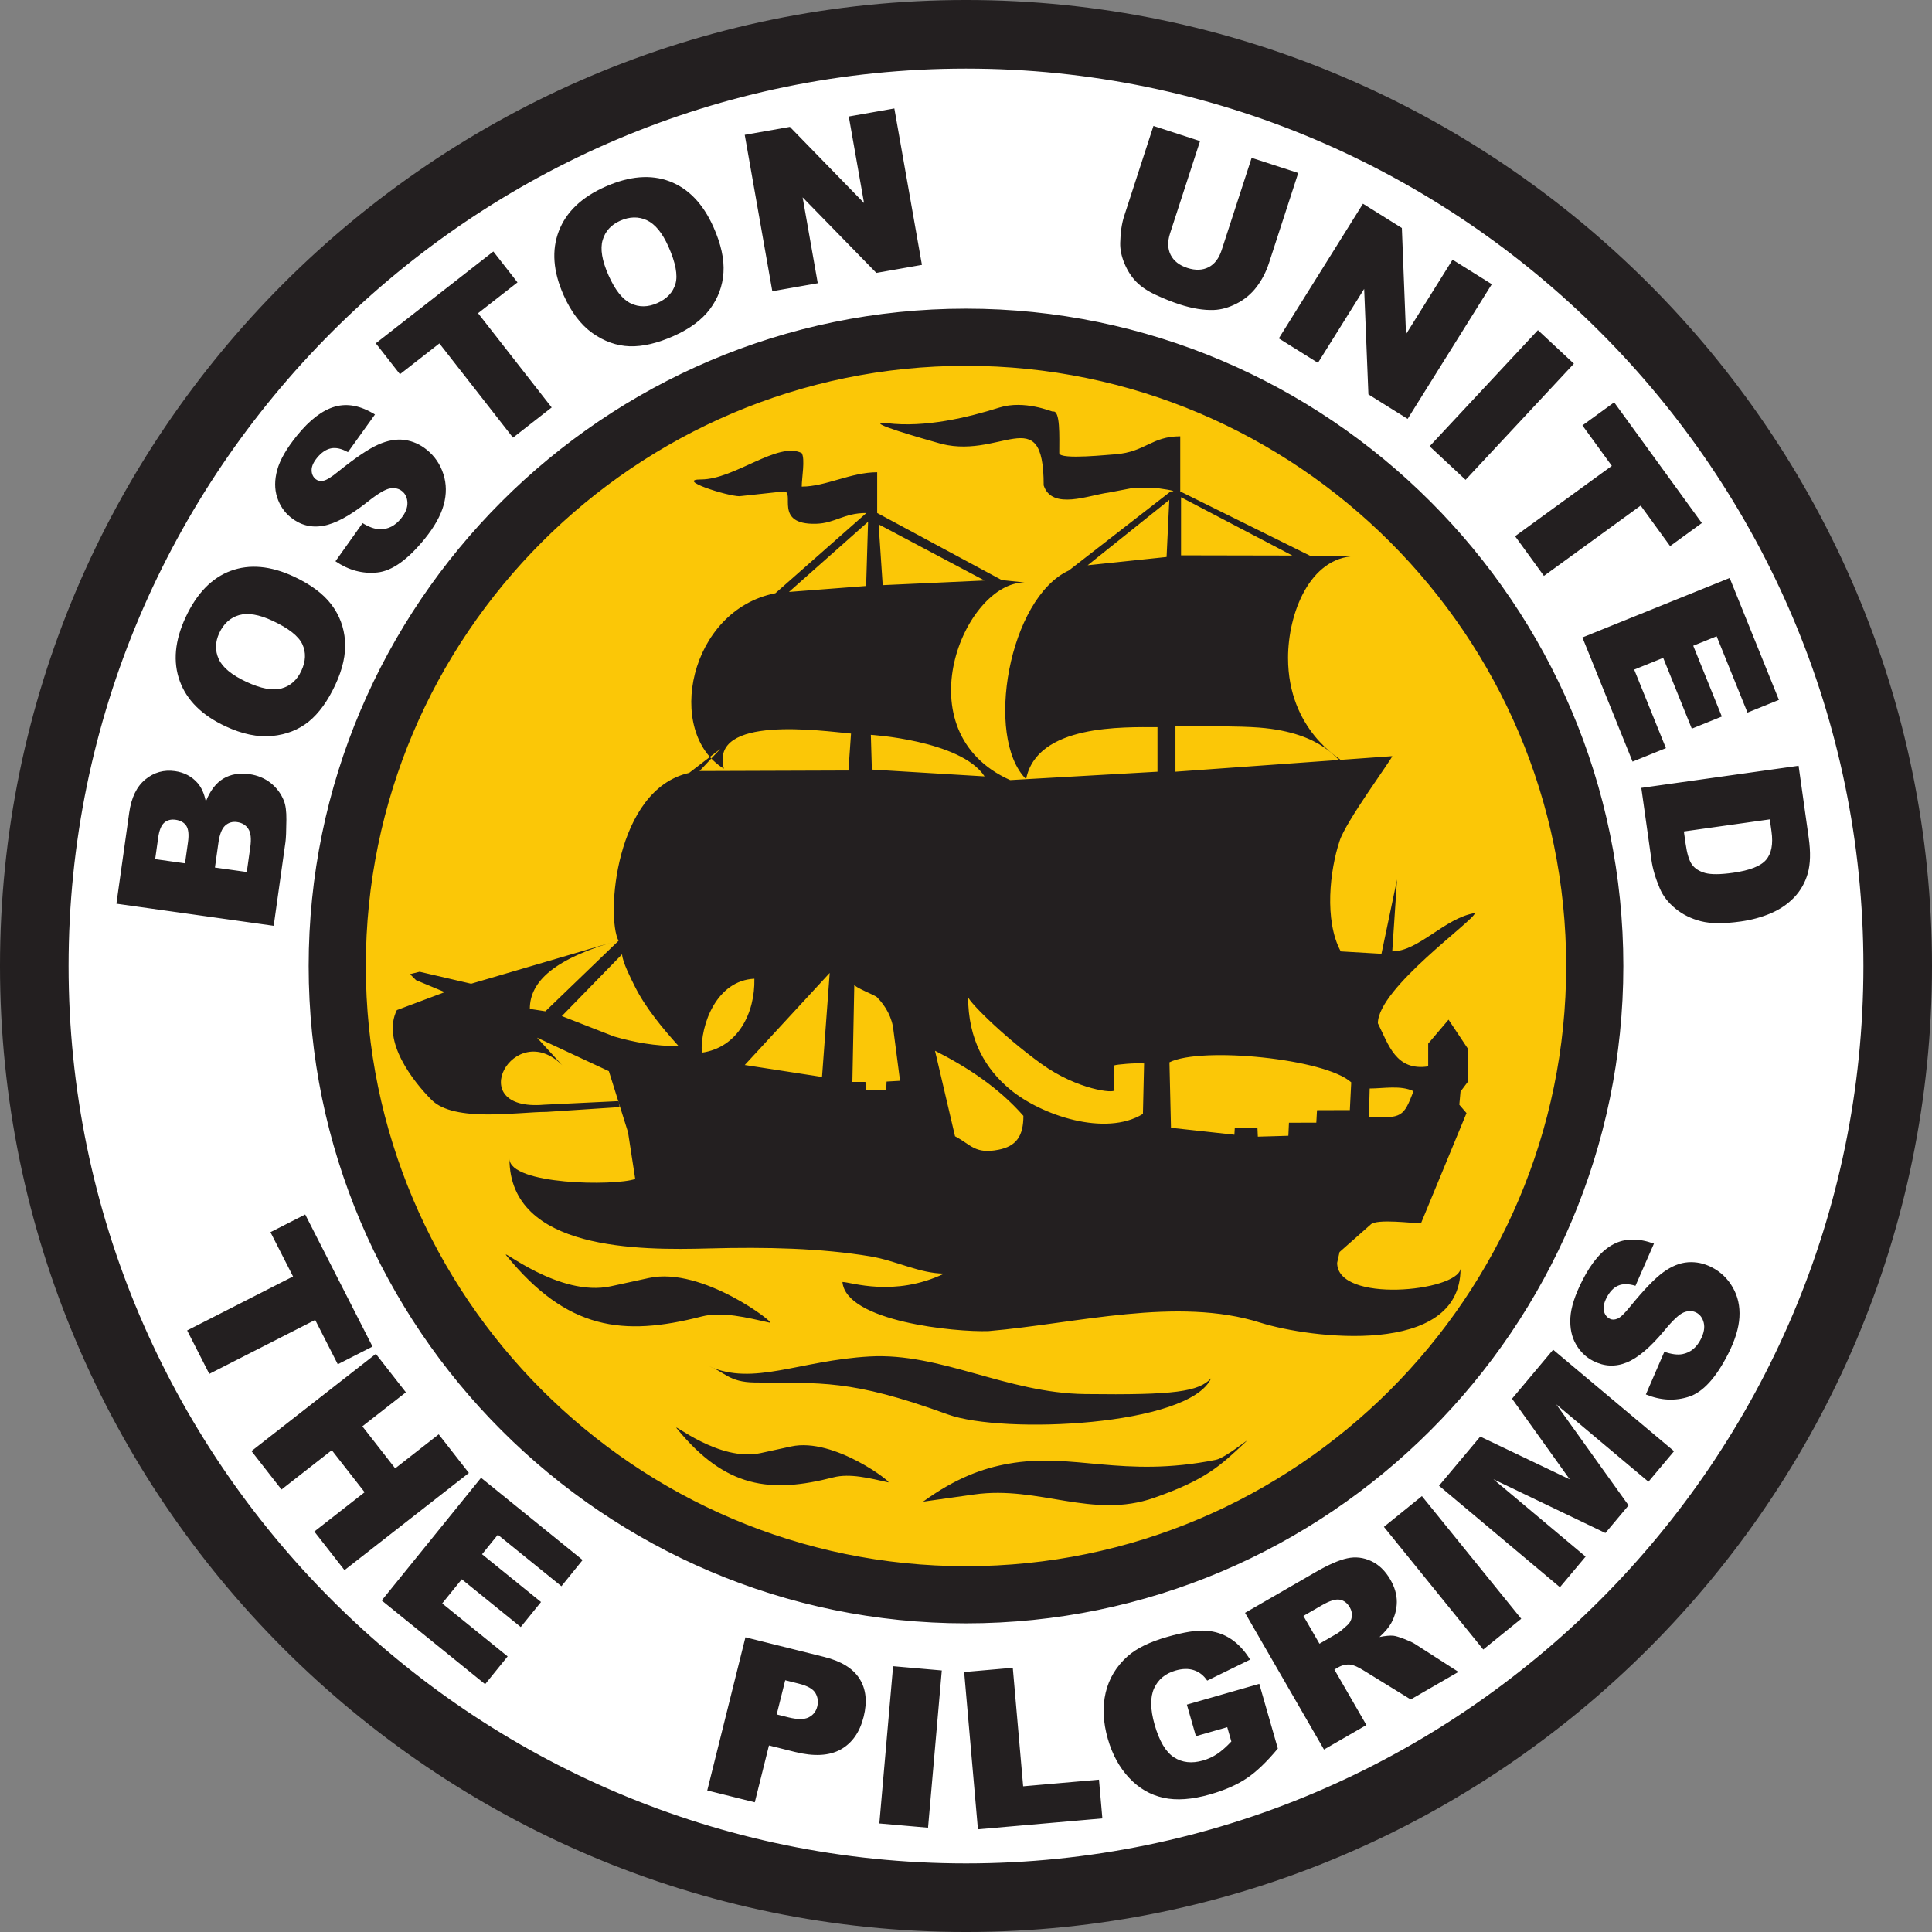 <svg xmlns:dc="http://purl.org/dc/elements/1.1/" xmlns:cc="http://creativecommons.org/ns#" xmlns:rdf="http://www.w3.org/1999/02/22-rdf-syntax-ns#" xmlns:svg="http://www.w3.org/2000/svg" xmlns="http://www.w3.org/2000/svg" version="1.1" viewBox="1 1 439.58 439.58" id="svg3966">
  <rect x="1" y="1" width="439.58" height="439.58" fill="#808080" stroke="none"/>
  <defs id="defs3968"></defs>
  <g transform="translate(-153.495,-217.285)" id="layer1">
    <path d="m 375.033,221.275 c 116.826,0 211.568,96.081 211.568,214.557 0,118.478 -94.742,214.559 -211.568,214.559 -116.826,0 -211.568,-96.081 -211.568,-214.559 0,-118.476 94.742,-214.557 211.568,-214.557 z" id="path3553" style="fill:#ffffff;fill-opacity:1;fill-rule:evenodd;stroke:#231f20;stroke-width:1.083;stroke-linecap:butt;stroke-linejoin:miter;stroke-miterlimit:10;stroke-opacity:1;stroke-dasharray:none"></path>
    <path d="m 373.564,297.376 c 78.086,0 141.41,63.704 141.41,142.255 0,78.553 -63.324,142.255 -141.41,142.255 -78.085,0 -141.411,-63.702 -141.411,-142.255 0,-78.551 63.326,-142.255 141.411,-142.255 z" id="path3555" style="fill:#fbc707;fill-opacity:1;fill-rule:evenodd;stroke:#231f20;stroke-width:1.083;stroke-linecap:butt;stroke-linejoin:miter;stroke-miterlimit:10;stroke-opacity:1;stroke-dasharray:none"></path>
    <path d="m 471.271,390.327 -49.329,3.542 0,-5.178 0,-5.178 c 7.084,0 14.491,-0.036 18.997,0.312 15.018,1.156 17.98,8.159 18.557,7.358 0.142,-0.199 -11.937,-6.705 -11.937,-23.204 0,-10.083 4.907,-22.893 15.263,-23.166 l -10.085,0 -29.705,-14.717 0,-12.537 c -6.541,0 -7.905,3.544 -14.717,4.088 -0.819,0 -12.81,1.363 -12.81,-0.272 0,-3.816 0.264,-9.877 -1.468,-9.436 -0.155,0.04 -6.471,-2.712 -12.159,-0.921 -7.071,2.229 -16.897,4.634 -25.619,3.544 -6.268,-0.545 9.266,3.815 11.175,4.361 14.444,4.632 24.527,-10.083 24.527,9.811 1.907,5.723 10.356,2.179 14.717,1.635 l 5.724,-1.09 c 1.362,0 3.271,0 4.632,0 0.546,0 6.268,0.817 3.816,0.817 l -23.166,17.987 c -13.626,6.268 -19.264,37.942 -9.725,47.482 2.453,-12.537 22.262,-11.832 29.893,-11.832 l 0,10.136 -33.522,1.909 c -24.625,-11.04 -10.475,-44.97 3.269,-44.97 l -5.178,-0.544 -28.344,-15.262 0,-9.267 c -5.995,0 -11.718,3.271 -17.168,3.271 0,-1.907 0.817,-6.268 0,-7.63 -5.451,-2.726 -15.263,5.996 -22.893,5.996 -5.997,0 5.995,3.815 8.72,3.815 l 10.085,-1.09 c 2.725,0 -2.453,7.631 7.359,7.359 4.358,-0.121 6.268,-2.452 11.447,-2.452 l -20.714,18.259 c -19.622,3.816 -25.252,31.612 -11.715,39.921 -3.34,-12.321 22.385,-8.582 28.927,-7.995 l -0.586,8.41 -33.88,0.116 4.718,-5.023 -7.086,5.451 c -16.885,3.781 -18.926,32.833 -16.06,38.199 l -16.644,16.036 -3.542,-0.545 c 0,-6.268 5.623,-11.485 20.264,-15.586 l -33.618,9.863 -11.719,-2.725 -2.18,0.545 1.362,1.363 6.541,2.726 -10.901,4.088 c -3.544,7.085 3.815,16.351 7.903,20.439 5.178,5.178 19.622,2.726 26.163,2.726 l 16.624,-1.091 -0.272,-1.363 -16.897,0.817 c -18.805,1.636 -6.814,-19.895 4.088,-8.993 l -5.724,-6.268 16.353,7.63 4.359,13.9 1.636,10.629 c -4.634,1.635 -28.617,1.363 -28.617,-4.634 0,20.985 29.709,20.858 45.241,20.441 13.311,-0.358 25.61,-0.061 36.859,1.801 5.891,0.975 11.297,3.922 16.831,3.922 -11.447,5.451 -21.258,1.909 -23.166,1.909 0.817,8.993 25.617,11.446 33.249,11.173 19.956,-1.704 42.929,-7.913 61.866,-1.907 11.175,3.542 45.514,7.903 45.514,-12.265 -0.817,5.18 -28.071,7.905 -28.071,-1.361 l 0.545,-2.453 7.086,-6.268 c 1.363,-1.363 9.539,-0.273 11.446,-0.273 l 10.356,-25.073 -1.634,-1.907 0.273,-2.998 1.635,-2.181 0,-7.631 -4.361,-6.54 -4.632,5.45 0,5.178 c -7.359,1.09 -8.995,-4.905 -11.447,-9.81 0,-8 22.076,-23.482 22.076,-25.073 -6.814,1.09 -12.809,8.72 -18.805,8.72 l 1.09,-16.352 -3.544,16.898 -9.266,-0.546 c -3.816,-7.085 -2.453,-18.532 -0.273,-25.073 1.292,-4.308 11.873,-18.637 11.992,-19.349 z m -175.236,45.083 -13.711,14.059 11.892,4.645 c 4.547,1.315 9.27,2.192 14.691,2.192 -3.651,-4.052 -7.555,-8.742 -9.968,-13.585 -0.874,-1.753 -2.819,-5.556 -2.905,-7.31 z m 30.1,5.558 c -8.537,0.385 -12.287,10.316 -11.981,16.828 8.22,-1.14 12.156,-9.027 11.981,-16.828 z m 17.139,-1.315 -1.748,23.665 -17.577,-2.718 z m 5.596,2.63 -0.436,22.173 2.973,0 0.087,1.841 4.635,0 0.087,-1.927 3.062,-0.176 -1.487,-11.394 c -0.263,-2.892 -1.75,-5.609 -3.761,-7.624 -0.524,-0.527 -5.071,-2.192 -5.16,-2.892 z m 18.364,15.075 4.555,19.458 c 3.673,1.927 4.537,4.108 9.873,3.067 4.108,-0.8 5.684,-3.156 5.684,-7.713 -5.684,-6.486 -12.855,-11.131 -20.112,-14.812 z m 7.52,-12.446 c 0,10.13 4.065,16.684 9.607,21.279 7.087,5.875 21.662,10.779 30.18,5.539 l 0.263,-11.482 c -2.129,-0.155 -6.219,0.235 -6.747,0.431 -0.206,0.075 -0.308,3.687 0.016,5.617 0.141,0.85 -8.401,-0.002 -16.684,-5.987 -9.038,-6.532 -17.332,-14.96 -16.633,-15.398 z m 45.821,15.074 0.349,14.901 14.428,1.577 0.088,-1.489 5.16,0 0.087,1.927 6.945,-0.202 0.136,-2.965 6.223,-0.016 0.158,-2.839 7.471,-0.024 0.317,-6.314 c -5.921,-5.405 -34.144,-8.174 -41.362,-4.558 z m 45.559,5.962 -0.174,6.43 c 7.52,0.438 7.917,-0.032 10.144,-5.818 -2.886,-1.403 -6.821,-0.613 -9.97,-0.613 z m -113.498,-80.459 0.231,7.896 25.646,1.549 c -5.376,-8.301 -26.65,-9.529 -25.878,-9.445 z m -0.632,-48.487 -17.993,15.962 17.551,-1.353 z m 2.403,0.583 0.925,13.837 23.17,-1.062 z m 66.131,-5.552 -18.57,14.864 17.954,-1.886 z m 2.675,-0.616 0,13.218 25.322,0.05 -25.322,-13.267 z m -129.729,179.527 8.674,-1.886 c 12.183,-2.648 29.001,10.511 27.53,10.183 -5.268,-1.177 -10.885,-2.616 -15.551,-1.417 -17.942,4.614 -30.608,3.032 -44.411,-13.857 -1.698,-2.079 11.94,9.546 23.759,6.977 z m 80.801,-292.659 c 121.058,0 219.791,98.735 219.791,219.791 0,121.058 -98.733,219.792 -219.791,219.792 -121.058,0 -219.791,-98.735 -219.791,-219.792 0,-121.056 98.733,-219.791 219.791,-219.791 z m 0,15.607 c 112.462,0 204.185,91.721 204.185,204.184 0,112.463 -91.723,204.186 -204.185,204.186 -112.462,0 -204.186,-91.723 -204.186,-204.186 0,-112.463 91.723,-204.184 204.186,-204.184 z m 0,54.622 c 82.376,0 149.562,67.186 149.562,149.562 0,82.376 -67.186,149.562 -149.562,149.562 -82.376,0 -149.562,-67.186 -149.562,-149.562 0,-82.376 67.186,-149.562 149.562,-149.562 z m 0,13.006 c 75.214,0 136.556,61.344 136.556,136.556 0,75.214 -61.343,136.558 -136.556,136.558 -75.214,0 -136.556,-61.344 -136.556,-136.558 0,-75.212 61.342,-136.556 136.556,-136.556 z m -9.764,258.43 c 7.502,-5.448 13.707,-7.611 19.335,-8.619 14.956,-2.678 25.878,3.352 47.252,-0.89 2.287,-0.454 8.362,-5.531 6.805,-4.073 -5.857,5.487 -9.023,8.562 -20.819,12.706 -14.094,4.951 -26.192,-2.843 -40.944,-0.763 z m -48.697,-30.812 c 10.093,4.561 20.482,-1.306 36.522,-2.217 16.165,-0.92 31.166,8.325 49,8.552 20.541,0.26 25.844,-0.55 28.716,-3.593 -4.962,10.891 -47.341,12.793 -59.9,8.23 -22.413,-8.145 -28.821,-7.053 -44.022,-7.275 -5.845,-0.085 -6.754,-2.411 -10.317,-3.697 z m 11.729,19.763 6.956,-1.512 c 9.772,-2.127 23.262,8.43 22.083,8.167 -4.226,-0.944 -8.731,-2.098 -12.474,-1.137 -14.392,3.701 -24.552,2.432 -35.623,-11.114 -1.363,-1.669 9.577,7.657 19.058,5.596 z m -146.571,-124.999 2.91,-20.705 c 0.484,-3.45 1.715,-5.978 3.683,-7.58 1.968,-1.609 4.215,-2.237 6.73,-1.883 2.117,0.298 3.841,1.211 5.171,2.74 0.886,1.025 1.504,2.421 1.849,4.194 0.978,-2.48 2.31,-4.222 3.981,-5.226 1.677,-0.996 3.654,-1.339 5.928,-1.019 1.858,0.261 3.464,0.928 4.826,1.994 1.361,1.076 2.362,2.415 3.019,4.037 0.404,0.999 0.599,2.454 0.576,4.362 -0.024,2.537 -0.089,4.21 -0.205,5.026 l -2.682,19.089 z m 15.609,-9.183 0.675,-4.809 c 0.241,-1.724 0.111,-2.966 -0.385,-3.733 -0.504,-0.759 -1.316,-1.212 -2.432,-1.37 -1.042,-0.146 -1.906,0.072 -2.584,0.665 -0.686,0.6 -1.144,1.734 -1.378,3.409 l -0.686,4.882 z m 14.055,1.974 0.793,-5.64 c 0.269,-1.907 0.124,-3.296 -0.442,-4.166 -0.566,-0.879 -1.419,-1.397 -2.56,-1.558 -1.057,-0.148 -1.961,0.116 -2.712,0.8 -0.751,0.685 -1.265,1.989 -1.538,3.93 l -0.789,5.616 z m -4.846,-33.157 c -5.346,-2.493 -8.811,-5.928 -10.399,-10.289 -1.592,-4.372 -1.144,-9.213 1.335,-14.529 2.543,-5.451 5.966,-8.971 10.269,-10.557 4.293,-1.581 9.085,-1.147 14.354,1.309 3.828,1.786 6.668,3.899 8.514,6.33 1.848,2.429 2.885,5.179 3.117,8.248 0.226,3.076 -0.506,6.421 -2.203,10.058 -1.72,3.692 -3.734,6.474 -6.038,8.352 -2.31,1.866 -5.085,2.958 -8.335,3.28 -3.248,0.315 -6.787,-0.416 -10.615,-2.202 z m 4.768,-10.106 c 3.31,1.543 5.966,2.04 7.986,1.487 2.014,-0.556 3.521,-1.895 4.506,-4.007 1.013,-2.173 1.09,-4.19 0.235,-6.037 -0.864,-1.85 -3.123,-3.637 -6.783,-5.344 -3.089,-1.44 -5.629,-1.863 -7.634,-1.286 -1.998,0.581 -3.493,1.936 -4.489,4.072 -0.949,2.035 -0.998,4.01 -0.125,5.92 0.865,1.907 2.972,3.642 6.304,5.195 z m 20.252,-27.444 6.172,-8.676 c 1.482,0.908 2.8,1.369 3.951,1.39 1.858,0.036 3.457,-0.793 4.803,-2.454 1.001,-1.236 1.485,-2.422 1.449,-3.568 -0.04,-1.139 -0.445,-2.017 -1.21,-2.637 -0.726,-0.589 -1.634,-0.803 -2.729,-0.628 -1.093,0.174 -2.833,1.212 -5.228,3.128 -3.939,3.111 -7.267,4.908 -10,5.381 -2.742,0.486 -5.209,-0.16 -7.405,-1.938 -1.446,-1.17 -2.473,-2.695 -3.077,-4.571 -0.604,-1.873 -0.594,-3.944 0.028,-6.223 0.628,-2.274 2.126,-4.872 4.493,-7.795 2.907,-3.591 5.792,-5.79 8.651,-6.593 2.858,-0.803 5.89,-0.2 9.091,1.797 l -6.148,8.567 c -1.437,-0.807 -2.729,-1.096 -3.871,-0.863 -1.131,0.233 -2.197,0.961 -3.187,2.185 -0.82,1.013 -1.225,1.94 -1.207,2.8 0.008,0.854 0.329,1.532 0.943,2.031 0.445,0.359 1.013,0.473 1.711,0.347 0.707,-0.111 1.831,-0.803 3.396,-2.081 3.887,-3.13 6.915,-5.171 9.081,-6.135 2.166,-0.963 4.169,-1.323 6.014,-1.063 1.841,0.256 3.534,0.999 5.07,2.243 1.798,1.457 3.052,3.305 3.764,5.528 0.718,2.227 0.741,4.552 0.075,6.979 -0.661,2.421 -2.095,4.993 -4.298,7.714 -3.866,4.773 -7.461,7.34 -10.791,7.685 -3.332,0.355 -6.507,-0.495 -9.542,-2.551 z m 9.179,-49.588 26.746,-20.896 5.495,7.035 -8.976,7.014 16.752,21.441 -8.798,6.874 -16.752,-21.442 -8.971,7.008 z m 42.738,-10.943 c -2.399,-5.388 -2.762,-10.255 -1.097,-14.588 1.666,-4.343 5.181,-7.703 10.538,-10.089 5.495,-2.447 10.387,-2.857 14.677,-1.23 4.277,1.623 7.609,5.095 9.974,10.405 1.718,3.859 2.475,7.317 2.274,10.363 -0.2,3.045 -1.221,5.801 -3.06,8.27 -1.846,2.471 -4.594,4.513 -8.26,6.146 -3.721,1.656 -7.066,2.436 -10.038,2.341 -2.966,-0.107 -5.776,-1.103 -8.442,-2.992 -2.658,-1.893 -4.848,-4.768 -6.567,-8.627 z m 10.228,-4.498 c 1.485,3.336 3.164,5.452 5.051,6.362 1.885,0.901 3.901,0.88 6.03,-0.068 2.19,-0.975 3.572,-2.446 4.138,-4.402 0.563,-1.965 0.028,-4.795 -1.614,-8.484 -1.386,-3.113 -3.026,-5.1 -4.918,-5.979 -1.89,-0.872 -3.907,-0.83 -6.059,0.128 -2.051,0.913 -3.383,2.371 -3.977,4.387 -0.598,2.007 -0.146,4.697 1.349,8.056 z m 30.976,-31.994 10.275,-1.812 16.871,17.325 -3.473,-19.688 10.367,-1.828 6.275,35.589 -10.367,1.828 -16.776,-17.189 3.444,19.538 -10.341,1.824 z m 115.334,5.233 10.602,3.445 -6.659,20.492 c -0.661,2.033 -1.602,3.842 -2.822,5.446 -1.217,1.595 -2.725,2.855 -4.516,3.769 -1.792,0.913 -3.515,1.398 -5.182,1.466 -2.313,0.089 -4.91,-0.33 -7.806,-1.271 -1.671,-0.544 -3.459,-1.249 -5.358,-2.131 -1.902,-0.874 -3.399,-1.875 -4.5,-3.002 -1.103,-1.129 -1.997,-2.516 -2.685,-4.155 -0.688,-1.639 -1.012,-3.204 -0.978,-4.696 0.054,-2.398 0.355,-4.44 0.904,-6.13 l 6.658,-20.492 10.604,3.446 -6.818,20.981 c -0.61,1.88 -0.566,3.514 0.125,4.896 0.698,1.394 1.966,2.391 3.815,2.992 1.824,0.593 3.434,0.54 4.811,-0.162 1.369,-0.696 2.369,-2.008 2.988,-3.913 z m 25.333,10.437 8.848,5.528 0.944,24.163 10.594,-16.953 8.926,5.577 -19.15,30.646 -8.926,-5.579 -0.966,-23.999 -10.514,16.825 -8.905,-5.563 z m 39.806,28.77 8.184,7.631 -24.645,26.429 -8.184,-7.633 z m 17.348,16.428 19.949,27.459 -7.221,5.246 -6.698,-9.216 -22.013,15.995 -6.563,-9.033 22.013,-15.995 -6.691,-9.209 z m 26.277,39.958 11.208,27.741 -7.154,2.891 -7.016,-17.367 -5.327,2.153 6.509,16.108 -6.834,2.762 -6.509,-16.11 -6.6,2.667 7.221,17.872 -7.59,3.067 -11.414,-28.249 z m 15.682,42.729 2.308,16.431 c 0.455,3.232 0.381,5.911 -0.213,8.033 -0.603,2.115 -1.63,3.942 -3.088,5.473 -1.467,1.532 -3.242,2.742 -5.342,3.64 -2.101,0.89 -4.368,1.505 -6.81,1.849 -3.823,0.537 -6.851,0.52 -9.082,-0.058 -2.229,-0.57 -4.165,-1.529 -5.8,-2.88 -1.642,-1.342 -2.824,-2.867 -3.549,-4.574 -0.99,-2.334 -1.625,-4.487 -1.9,-6.454 l -2.31,-16.43 35.786,-5.03 z m -6.554,12.197 -19.547,2.748 0.381,2.708 c 0.325,2.315 0.807,3.922 1.46,4.824 0.645,0.904 1.653,1.543 3.007,1.923 1.351,0.369 3.465,0.354 6.332,-0.05 3.791,-0.532 6.295,-1.512 7.522,-2.942 1.225,-1.439 1.636,-3.588 1.234,-6.453 l -0.388,-2.758 z m -333.228,89.896 15.315,30.055 -7.906,4.028 -5.141,-10.089 -24.095,12.278 -5.037,-9.887 24.095,-12.277 -5.137,-10.082 z m 16.074,31.719 6.831,8.744 -9.904,7.738 7.471,9.562 9.904,-7.738 6.863,8.783 -28.302,22.113 -6.863,-8.784 11.445,-8.942 -7.469,-9.562 -11.445,8.944 -6.833,-8.744 z m 23.933,28.187 23.11,18.712 -4.825,5.96 -14.467,-11.713 -3.593,4.438 13.419,10.868 -4.61,5.693 -13.421,-10.868 -4.452,5.498 14.889,12.056 -5.121,6.324 -23.531,-19.055 z m 60.154,36.295 17.9,4.463 c 3.895,0.971 6.585,2.624 8.06,4.965 1.478,2.334 1.792,5.222 0.941,8.638 -0.878,3.521 -2.618,6.008 -5.23,7.461 -2.611,1.452 -6.086,1.636 -10.427,0.555 l -5.892,-1.47 -3.224,12.934 -10.815,-2.698 z m 7.113,17.553 2.637,0.658 c 2.076,0.517 3.619,0.523 4.642,0.008 1.016,-0.514 1.669,-1.335 1.947,-2.453 0.273,-1.096 0.141,-2.12 -0.401,-3.056 -0.533,-0.942 -1.808,-1.666 -3.821,-2.168 l -3.067,-0.765 -1.937,7.772 z m 26.483,-10.974 11.08,0.969 -3.13,35.779 -11.08,-0.97 z m 16.17,1.327 11.063,-0.966 2.359,26.965 17.253,-1.51 0.77,8.814 -28.314,2.476 z m 52.729,14.591 -2.058,-7.178 16.478,-4.724 4.22,14.718 c -2.536,3.049 -4.903,5.32 -7.11,6.789 -2.203,1.475 -4.971,2.686 -8.298,3.64 -4.099,1.175 -7.635,1.433 -10.617,0.775 -2.987,-0.649 -5.585,-2.158 -7.794,-4.516 -2.214,-2.358 -3.839,-5.32 -4.864,-8.896 -1.082,-3.771 -1.242,-7.273 -0.49,-10.508 0.762,-3.228 2.43,-5.994 5.013,-8.301 2.02,-1.788 5.012,-3.246 8.966,-4.379 3.811,-1.093 6.763,-1.566 8.858,-1.419 2.088,0.149 3.962,0.769 5.633,1.865 1.66,1.089 3.128,2.661 4.397,4.715 l -9.764,4.783 c -0.799,-1.18 -1.808,-1.969 -3.019,-2.369 -1.204,-0.404 -2.597,-0.378 -4.165,0.071 -2.338,0.671 -3.971,2.019 -4.895,4.04 -0.924,2.031 -0.887,4.796 0.122,8.316 1.072,3.738 2.544,6.204 4.411,7.4 1.856,1.198 4.048,1.442 6.564,0.72 1.189,-0.341 2.28,-0.846 3.259,-1.5 0.985,-0.657 2.063,-1.602 3.216,-2.829 l -0.934,-3.255 z m 29.139,3.042 -17.958,-31.104 16.019,-9.249 c 2.969,-1.714 5.388,-2.773 7.251,-3.163 1.863,-0.399 3.674,-0.19 5.437,0.637 1.757,0.82 3.205,2.223 4.347,4.202 0.999,1.729 1.487,3.428 1.478,5.103 -0.016,1.68 -0.444,3.279 -1.274,4.801 -0.54,0.97 -1.426,2.03 -2.668,3.171 1.366,-0.275 2.421,-0.372 3.171,-0.294 0.493,0.052 1.322,0.298 2.476,0.743 1.158,0.451 1.976,0.829 2.464,1.156 l 9.854,6.332 -10.862,6.271 -10.625,-6.544 c -1.359,-0.847 -2.402,-1.318 -3.13,-1.39 -0.964,-0.08 -1.89,0.136 -2.767,0.642 l -0.847,0.489 7.288,12.623 z m -1.029,-24.077 4.056,-2.341 c 0.435,-0.251 1.202,-0.878 2.3,-1.887 0.562,-0.499 0.894,-1.126 0.999,-1.88 0.097,-0.752 -0.045,-1.47 -0.441,-2.151 -0.58,-1.006 -1.342,-1.591 -2.289,-1.759 -0.952,-0.174 -2.301,0.246 -4.054,1.258 l -4.222,2.438 z m 14.666,-26.59 8.644,-6.998 22.603,27.911 -8.643,6.999 z m 12.534,-9.357 9.384,-11.183 20.362,9.728 -13.131,-18.344 9.353,-11.145 27.513,23.086 -5.827,6.943 -20.979,-17.604 16.458,22.991 -5.272,6.284 -25.484,-12.235 20.98,17.604 -5.843,6.962 z m 47.066,-20.772 4.205,-9.709 c 1.631,0.577 3.005,0.752 4.128,0.536 1.814,-0.353 3.198,-1.487 4.162,-3.379 0.718,-1.409 0.944,-2.664 0.672,-3.768 -0.276,-1.099 -0.85,-1.87 -1.721,-2.314 -0.827,-0.421 -1.754,-0.443 -2.781,-0.045 -1.028,0.395 -2.505,1.764 -4.438,4.12 -3.185,3.839 -6.049,6.274 -8.608,7.299 -2.565,1.039 -5.097,0.923 -7.6,-0.354 -1.646,-0.838 -2.961,-2.107 -3.936,-3.806 -0.973,-1.697 -1.393,-3.713 -1.258,-6.056 0.14,-2.34 1.059,-5.175 2.756,-8.506 2.084,-4.091 4.435,-6.825 7.049,-8.197 2.612,-1.372 5.684,-1.412 9.208,-0.132 l -4.204,9.598 c -1.563,-0.487 -2.88,-0.5 -3.941,-0.036 -1.051,0.459 -1.938,1.387 -2.647,2.78 -0.588,1.156 -0.79,2.141 -0.595,2.972 0.189,0.828 0.637,1.423 1.337,1.78 0.506,0.258 1.082,0.251 1.735,-0.016 0.664,-0.253 1.614,-1.159 2.87,-2.724 3.134,-3.846 5.655,-6.456 7.562,-7.84 1.907,-1.384 3.778,-2.148 5.627,-2.275 1.841,-0.132 3.64,0.24 5.391,1.133 2.048,1.043 3.648,2.581 4.8,4.596 1.16,2.017 1.663,4.271 1.516,6.768 -0.144,2.491 -1.005,5.288 -2.584,8.388 -2.772,5.44 -5.735,8.677 -8.904,9.701 -3.164,1.034 -6.429,0.864 -9.801,-0.508 z" id="path3557" style="fill:#231f20;fill-opacity:1;fill-rule:evenodd;stroke:none"></path>
  </g>
</svg>
